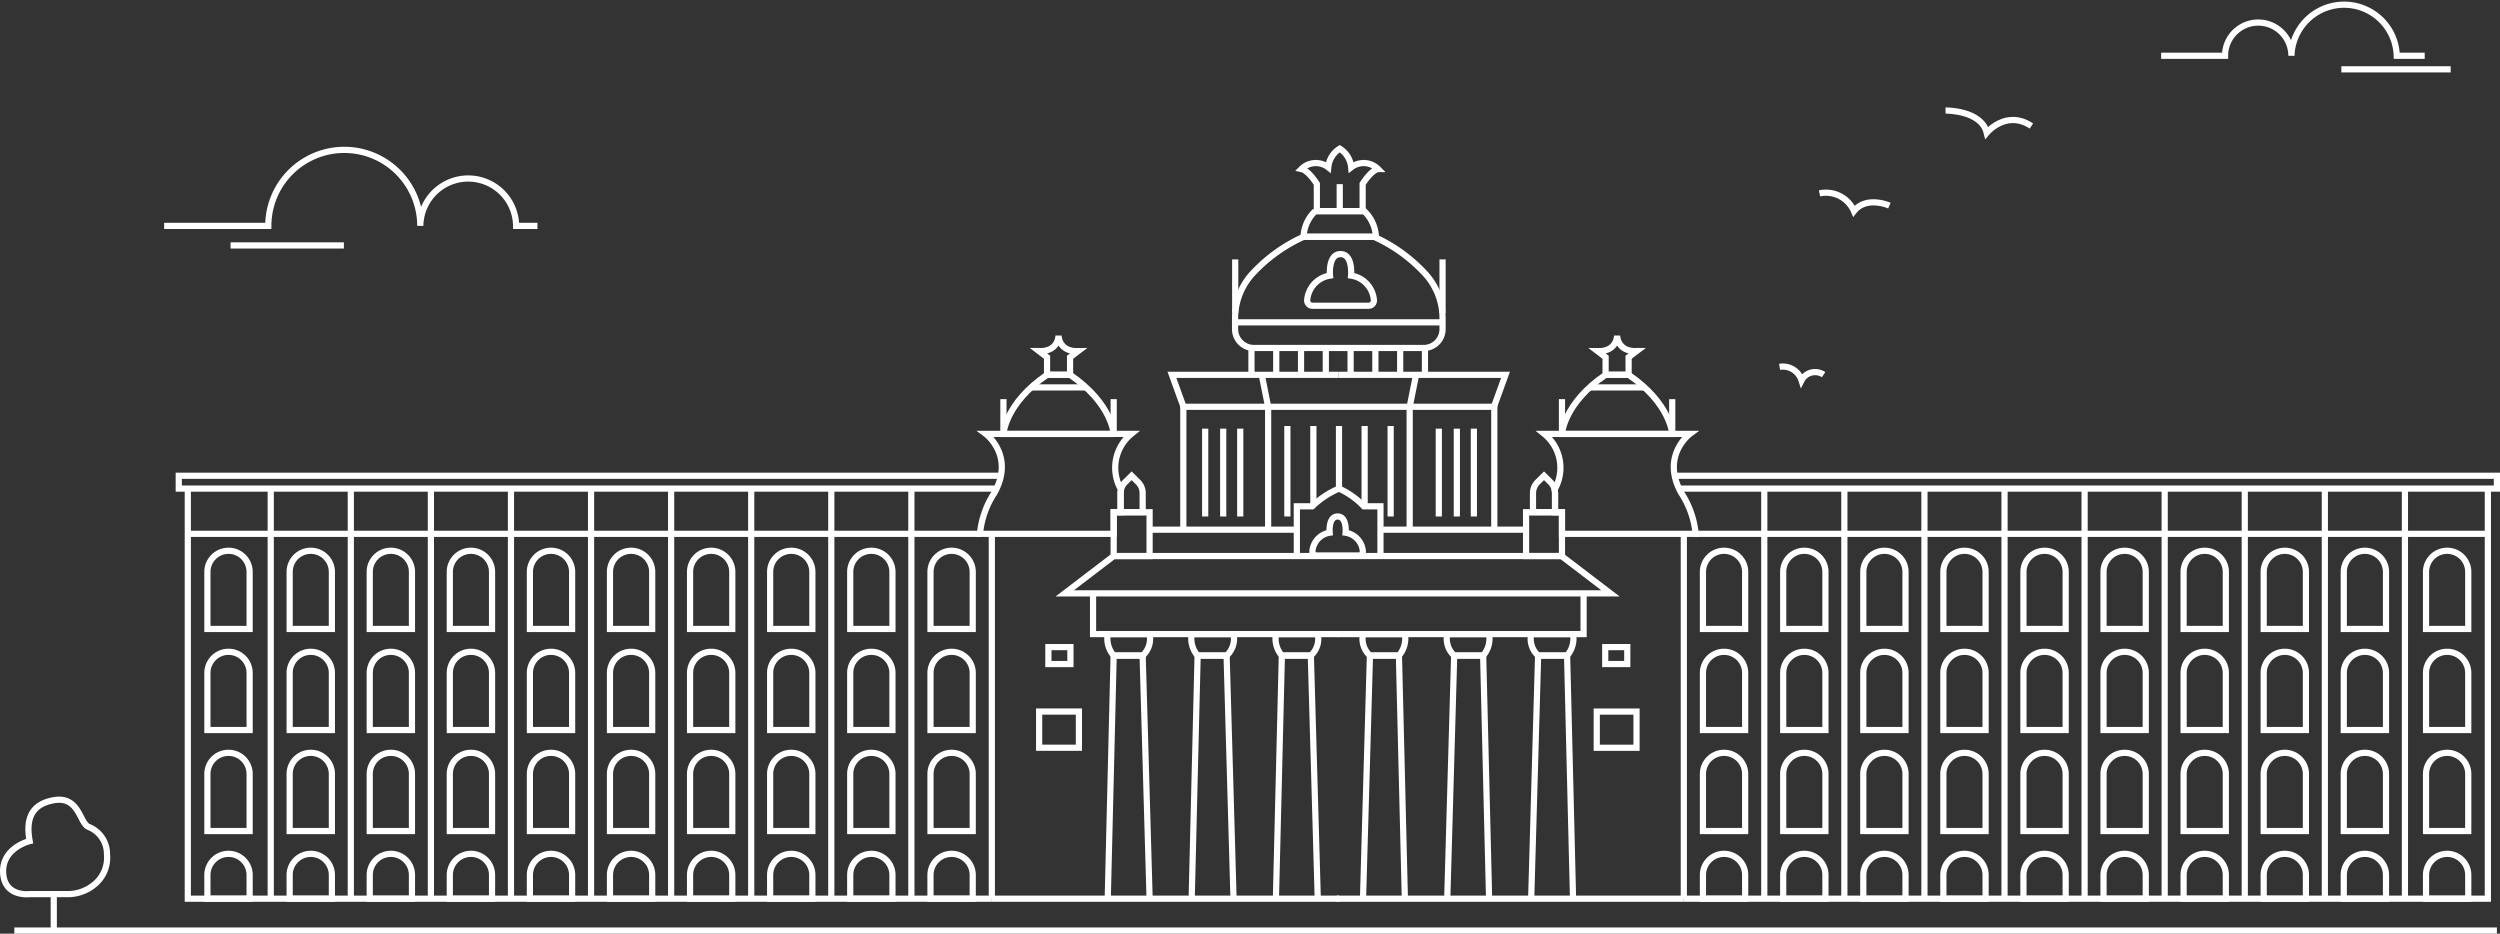 <svg xmlns="http://www.w3.org/2000/svg" width="403.297" height="150.619" viewBox="0 0 403.297 150.619"><rect x="0" y="0" width="403.297" height="150.619" fill="#333333" stroke="none"/><defs><style>.a{fill:none;stroke:#fff;stroke-miterlimit:10;}</style></defs><g transform="translate(-25.847 -98.742)"><path class="a" d="M56.143,177.56v66.16H185.848"/><line class="a" y2="66.16" transform="translate(69.521 177.56)"/><line class="a" y2="66.16" transform="translate(82.439 177.56)"/><line class="a" y2="66.16" transform="translate(95.357 177.56)"/><line class="a" y2="66.16" transform="translate(108.276 177.56)"/><line class="a" y2="66.16" transform="translate(121.194 177.56)"/><line class="a" y2="66.16" transform="translate(134.113 177.56)"/><line class="a" y2="66.16" transform="translate(147.031 177.56)"/><line class="a" y2="66.16" transform="translate(159.95 177.56)"/><line class="a" y2="66.16" transform="translate(172.868 177.56)"/><line class="a" y2="58.863" transform="translate(185.848 184.857)"/><path class="a" d="M186.614,177.56H54.683v-2.068H187.31"/><line class="a" x2="127.942" transform="translate(56.143 184.857)"/><path class="a" d="M3.405,0h0A3.405,3.405,0,0,1,6.811,3.405v9.213a0,0,0,0,1,0,0H0a0,0,0,0,1,0,0V3.405A3.405,3.405,0,0,1,3.405,0Z" transform="translate(59.305 187.593)"/><path class="a" d="M3.405,0h0A3.405,3.405,0,0,1,6.811,3.405v9.213a0,0,0,0,1,0,0H0a0,0,0,0,1,0,0V3.405A3.405,3.405,0,0,1,3.405,0Z" transform="translate(59.305 203.89)"/><path class="a" d="M3.405,0h0A3.405,3.405,0,0,1,6.811,3.405v9.213a0,0,0,0,1,0,0H0a0,0,0,0,1,0,0V3.405A3.405,3.405,0,0,1,3.405,0Z" transform="translate(59.305 220.187)"/><path class="a" d="M3.405,0h0A3.405,3.405,0,0,1,6.811,3.405V7.236a0,0,0,0,1,0,0H0a0,0,0,0,1,0,0V3.405A3.405,3.405,0,0,1,3.405,0Z" transform="translate(59.305 236.484)"/><path class="a" d="M3.405,0h0A3.405,3.405,0,0,1,6.811,3.405v9.213a0,0,0,0,1,0,0H0a0,0,0,0,1,0,0V3.405A3.405,3.405,0,0,1,3.405,0Z" transform="translate(72.574 187.593)"/><path class="a" d="M3.405,0h0A3.405,3.405,0,0,1,6.811,3.405v9.213a0,0,0,0,1,0,0H0a0,0,0,0,1,0,0V3.405A3.405,3.405,0,0,1,3.405,0Z" transform="translate(72.574 203.89)"/><path class="a" d="M3.405,0h0A3.405,3.405,0,0,1,6.811,3.405v9.213a0,0,0,0,1,0,0H0a0,0,0,0,1,0,0V3.405A3.405,3.405,0,0,1,3.405,0Z" transform="translate(72.574 220.187)"/><path class="a" d="M3.405,0h0A3.405,3.405,0,0,1,6.811,3.405V7.236a0,0,0,0,1,0,0H0a0,0,0,0,1,0,0V3.405A3.405,3.405,0,0,1,3.405,0Z" transform="translate(72.575 236.484)"/><path class="a" d="M3.405,0h0A3.405,3.405,0,0,1,6.811,3.405v9.213a0,0,0,0,1,0,0H0a0,0,0,0,1,0,0V3.405A3.405,3.405,0,0,1,3.405,0Z" transform="translate(85.493 187.593)"/><path class="a" d="M3.405,0h0A3.405,3.405,0,0,1,6.811,3.405v9.213a0,0,0,0,1,0,0H0a0,0,0,0,1,0,0V3.405A3.405,3.405,0,0,1,3.405,0Z" transform="translate(85.493 203.89)"/><path class="a" d="M3.405,0h0A3.405,3.405,0,0,1,6.811,3.405v9.213a0,0,0,0,1,0,0H0a0,0,0,0,1,0,0V3.405A3.405,3.405,0,0,1,3.405,0Z" transform="translate(85.493 220.187)"/><path class="a" d="M3.405,0h0A3.405,3.405,0,0,1,6.811,3.405V7.236a0,0,0,0,1,0,0H0a0,0,0,0,1,0,0V3.405A3.405,3.405,0,0,1,3.405,0Z" transform="translate(85.493 236.484)"/><path class="a" d="M3.405,0h0A3.405,3.405,0,0,1,6.811,3.405v9.213a0,0,0,0,1,0,0H0a0,0,0,0,1,0,0V3.405A3.405,3.405,0,0,1,3.405,0Z" transform="translate(98.411 187.593)"/><path class="a" d="M3.405,0h0A3.405,3.405,0,0,1,6.811,3.405v9.213a0,0,0,0,1,0,0H0a0,0,0,0,1,0,0V3.405A3.405,3.405,0,0,1,3.405,0Z" transform="translate(98.411 203.89)"/><path class="a" d="M3.405,0h0A3.405,3.405,0,0,1,6.811,3.405v9.213a0,0,0,0,1,0,0H0a0,0,0,0,1,0,0V3.405A3.405,3.405,0,0,1,3.405,0Z" transform="translate(98.411 220.187)"/><path class="a" d="M3.405,0h0A3.405,3.405,0,0,1,6.811,3.405V7.236a0,0,0,0,1,0,0H0a0,0,0,0,1,0,0V3.405A3.405,3.405,0,0,1,3.405,0Z" transform="translate(98.411 236.484)"/><path class="a" d="M3.405,0h0A3.405,3.405,0,0,1,6.811,3.405v9.213a0,0,0,0,1,0,0H0a0,0,0,0,1,0,0V3.405A3.405,3.405,0,0,1,3.405,0Z" transform="translate(111.33 187.593)"/><path class="a" d="M3.405,0h0A3.405,3.405,0,0,1,6.811,3.405v9.213a0,0,0,0,1,0,0H0a0,0,0,0,1,0,0V3.405A3.405,3.405,0,0,1,3.405,0Z" transform="translate(111.33 203.89)"/><path class="a" d="M3.405,0h0A3.405,3.405,0,0,1,6.811,3.405v9.213a0,0,0,0,1,0,0H0a0,0,0,0,1,0,0V3.405A3.405,3.405,0,0,1,3.405,0Z" transform="translate(111.33 220.187)"/><path class="a" d="M3.405,0h0A3.405,3.405,0,0,1,6.811,3.405V7.236a0,0,0,0,1,0,0H0a0,0,0,0,1,0,0V3.405A3.405,3.405,0,0,1,3.405,0Z" transform="translate(111.33 236.484)"/><path class="a" d="M3.405,0h0A3.405,3.405,0,0,1,6.811,3.405v9.213a0,0,0,0,1,0,0H0a0,0,0,0,1,0,0V3.405A3.405,3.405,0,0,1,3.405,0Z" transform="translate(124.248 187.593)"/><path class="a" d="M3.405,0h0A3.405,3.405,0,0,1,6.811,3.405v9.213a0,0,0,0,1,0,0H0a0,0,0,0,1,0,0V3.405A3.405,3.405,0,0,1,3.405,0Z" transform="translate(124.248 203.89)"/><path class="a" d="M3.405,0h0A3.405,3.405,0,0,1,6.811,3.405v9.213a0,0,0,0,1,0,0H0a0,0,0,0,1,0,0V3.405A3.405,3.405,0,0,1,3.405,0Z" transform="translate(124.248 220.187)"/><path class="a" d="M3.405,0h0A3.405,3.405,0,0,1,6.811,3.405V7.236a0,0,0,0,1,0,0H0a0,0,0,0,1,0,0V3.405A3.405,3.405,0,0,1,3.405,0Z" transform="translate(124.248 236.484)"/><path class="a" d="M3.405,0h0A3.405,3.405,0,0,1,6.811,3.405v9.213a0,0,0,0,1,0,0H0a0,0,0,0,1,0,0V3.405A3.405,3.405,0,0,1,3.405,0Z" transform="translate(137.167 187.593)"/><path class="a" d="M3.405,0h0A3.405,3.405,0,0,1,6.811,3.405v9.213a0,0,0,0,1,0,0H0a0,0,0,0,1,0,0V3.405A3.405,3.405,0,0,1,3.405,0Z" transform="translate(137.167 203.89)"/><path class="a" d="M3.405,0h0A3.405,3.405,0,0,1,6.811,3.405v9.213a0,0,0,0,1,0,0H0a0,0,0,0,1,0,0V3.405A3.405,3.405,0,0,1,3.405,0Z" transform="translate(137.167 220.187)"/><path class="a" d="M3.405,0h0A3.405,3.405,0,0,1,6.811,3.405V7.236a0,0,0,0,1,0,0H0a0,0,0,0,1,0,0V3.405A3.405,3.405,0,0,1,3.405,0Z" transform="translate(137.167 236.484)"/><path class="a" d="M3.405,0h0A3.405,3.405,0,0,1,6.811,3.405v9.213a0,0,0,0,1,0,0H0a0,0,0,0,1,0,0V3.405A3.405,3.405,0,0,1,3.405,0Z" transform="translate(150.085 187.593)"/><path class="a" d="M3.405,0h0A3.405,3.405,0,0,1,6.811,3.405v9.213a0,0,0,0,1,0,0H0a0,0,0,0,1,0,0V3.405A3.405,3.405,0,0,1,3.405,0Z" transform="translate(150.085 203.89)"/><path class="a" d="M3.405,0h0A3.405,3.405,0,0,1,6.811,3.405v9.213a0,0,0,0,1,0,0H0a0,0,0,0,1,0,0V3.405A3.405,3.405,0,0,1,3.405,0Z" transform="translate(150.085 220.187)"/><path class="a" d="M3.405,0h0A3.405,3.405,0,0,1,6.811,3.405V7.236a0,0,0,0,1,0,0H0a0,0,0,0,1,0,0V3.405A3.405,3.405,0,0,1,3.405,0Z" transform="translate(150.085 236.484)"/><path class="a" d="M3.405,0h0A3.405,3.405,0,0,1,6.811,3.405v9.213a0,0,0,0,1,0,0H0a0,0,0,0,1,0,0V3.405A3.405,3.405,0,0,1,3.405,0Z" transform="translate(163.004 187.593)"/><path class="a" d="M3.405,0h0A3.405,3.405,0,0,1,6.811,3.405v9.213a0,0,0,0,1,0,0H0a0,0,0,0,1,0,0V3.405A3.405,3.405,0,0,1,3.405,0Z" transform="translate(163.004 203.89)"/><path class="a" d="M3.405,0h0A3.405,3.405,0,0,1,6.811,3.405v9.213a0,0,0,0,1,0,0H0a0,0,0,0,1,0,0V3.405A3.405,3.405,0,0,1,3.405,0Z" transform="translate(163.004 220.187)"/><path class="a" d="M3.405,0h0A3.405,3.405,0,0,1,6.811,3.405V7.236a0,0,0,0,1,0,0H0a0,0,0,0,1,0,0V3.405A3.405,3.405,0,0,1,3.405,0Z" transform="translate(163.004 236.484)"/><path class="a" d="M3.405,0h0A3.405,3.405,0,0,1,6.811,3.405v9.213a0,0,0,0,1,0,0H0a0,0,0,0,1,0,0V3.405A3.405,3.405,0,0,1,3.405,0Z" transform="translate(175.953 187.593)"/><path class="a" d="M3.405,0h0A3.405,3.405,0,0,1,6.811,3.405v9.213a0,0,0,0,1,0,0H0a0,0,0,0,1,0,0V3.405A3.405,3.405,0,0,1,3.405,0Z" transform="translate(175.953 203.89)"/><path class="a" d="M3.405,0h0A3.405,3.405,0,0,1,6.811,3.405v9.213a0,0,0,0,1,0,0H0a0,0,0,0,1,0,0V3.405A3.405,3.405,0,0,1,3.405,0Z" transform="translate(175.953 220.187)"/><path class="a" d="M3.405,0h0A3.405,3.405,0,0,1,6.811,3.405V7.236a0,0,0,0,1,0,0H0a0,0,0,0,1,0,0V3.405A3.405,3.405,0,0,1,3.405,0Z" transform="translate(175.953 236.484)"/><path class="a" d="M196.611,152.871s.031,2.585-3.131,2.524l1.277.973V159.2h3.709v-2.827l1.277-.973C196.581,155.456,196.611,152.871,196.611,152.871Z"/><path class="a" d="M198.466,159.2h-3.709c-6.78,4.637-7.039,9.547-7.039,9.547h17.787S205.246,163.832,198.466,159.2Z"/><line class="a" x1="8.876" transform="translate(192.174 161.239)"/><line class="a" y1="5.609" transform="translate(187.718 163.133)"/><line class="a" y1="5.609" transform="translate(205.505 163.133)"/><path class="a" d="M206.622,178.3c0-.313.1-.5,0-.707a7.044,7.044,0,0,1,1.726-8.85H184.875s4.713,3.5,1.4,9.487a14.509,14.509,0,0,0-2.341,6.628h21.572v-3.481h1.117Z"/><rect class="a" width="5.792" height="7.069" transform="translate(205.505 181.376)"/><path class="a" d="M210.179,178.3a2.515,2.515,0,0,0-.747-1.789l-1.031-1.018-1.031,1.018a2.516,2.516,0,0,0-.748,1.789v3.077h3.557Z"/><path class="a" d="M205.505,184.857"/><rect class="a" width="3.557" height="2.736" transform="translate(194.97 203.13)"/><rect class="a" width="6.415" height="5.838" transform="translate(193.48 213.528)"/><path class="a" d="M277.761,188.444H205.5l-7.89,6.02h88.036Z"/><path class="a" d="M241.853,201.032H202.175v-6.567"/><path class="a" d="M241.633,201.032h39.678v-6.567"/><path class="a" d="M204.547,243.72,205.5,204.5h4.675L211.3,243.72"/><path class="a" d="M204.547,201.032a4.188,4.188,0,0,0,.958,3.466h4.674a3.65,3.65,0,0,0,1.118-3.466Z"/><path class="a" d="M218.088,243.72l.958-39.222h4.675l1.117,39.222"/><path class="a" d="M218.088,201.032a4.184,4.184,0,0,0,.958,3.466h4.674a3.652,3.652,0,0,0,1.118-3.466Z"/><path class="a" d="M231.676,243.72l.958-39.222h4.675l1.117,39.222"/><path class="a" d="M231.676,201.032a4.188,4.188,0,0,0,.958,3.466h4.675a3.65,3.65,0,0,0,1.117-3.466Z"/><path class="a" d="M279.607,243.72l-.958-39.222h-4.675l-1.117,39.222"/><path class="a" d="M279.607,201.032a4.188,4.188,0,0,1-.958,3.466h-4.675a3.65,3.65,0,0,1-1.117-3.466Z"/><path class="a" d="M266.066,243.72l-.958-39.222h-4.675l-1.117,39.222"/><path class="a" d="M266.066,201.032a4.188,4.188,0,0,1-.958,3.466h-4.675a3.65,3.65,0,0,1-1.117-3.466Z"/><path class="a" d="M252.477,243.72l-.958-39.222h-4.675l-1.117,39.222"/><path class="a" d="M252.477,201.032a4.184,4.184,0,0,1-.958,3.466h-4.674a3.652,3.652,0,0,1-1.118-3.466Z"/><line class="a" x2="56.005" transform="translate(185.848 243.72)"/><path class="a" d="M427.184,177.56v66.16H297.478"/><line class="a" y2="66.16" transform="translate(413.806 177.56)"/><line class="a" y2="66.16" transform="translate(400.888 177.56)"/><line class="a" y2="66.16" transform="translate(387.969 177.56)"/><line class="a" y2="66.16" transform="translate(375.051 177.56)"/><line class="a" y2="66.16" transform="translate(362.132 177.56)"/><line class="a" y2="66.16" transform="translate(349.214 177.56)"/><line class="a" y2="66.16" transform="translate(336.295 177.56)"/><line class="a" y2="66.16" transform="translate(323.377 177.56)"/><line class="a" y2="66.16" transform="translate(310.459 177.56)"/><line class="a" y2="58.863" transform="translate(297.478 184.857)"/><path class="a" d="M296.712,177.56H428.644v-2.068H296.017"/><line class="a" x1="127.942" transform="translate(299.242 184.857)"/><path class="a" d="M0,0H6.811a0,0,0,0,1,0,0V9.213a3.405,3.405,0,0,1-3.405,3.405h0A3.405,3.405,0,0,1,0,9.213V0A0,0,0,0,1,0,0Z" transform="translate(424.022 200.211) rotate(180)"/><path class="a" d="M0,0H6.811a0,0,0,0,1,0,0V9.213a3.405,3.405,0,0,1-3.405,3.405h0A3.405,3.405,0,0,1,0,9.213V0A0,0,0,0,1,0,0Z" transform="translate(424.022 216.508) rotate(180)"/><path class="a" d="M0,0H6.811a0,0,0,0,1,0,0V9.213a3.405,3.405,0,0,1-3.405,3.405h0A3.405,3.405,0,0,1,0,9.213V0A0,0,0,0,1,0,0Z" transform="translate(424.022 232.805) rotate(-180)"/><path class="a" d="M0,0H6.811a0,0,0,0,1,0,0V3.831A3.405,3.405,0,0,1,3.405,7.236h0A3.405,3.405,0,0,1,0,3.831V0A0,0,0,0,1,0,0Z" transform="translate(424.022 243.72) rotate(180)"/><path class="a" d="M0,0H6.811a0,0,0,0,1,0,0V9.213a3.405,3.405,0,0,1-3.405,3.405h0A3.405,3.405,0,0,1,0,9.213V0A0,0,0,0,1,0,0Z" transform="translate(410.752 200.211) rotate(180)"/><path class="a" d="M0,0H6.811a0,0,0,0,1,0,0V9.213a3.405,3.405,0,0,1-3.405,3.405h0A3.405,3.405,0,0,1,0,9.213V0A0,0,0,0,1,0,0Z" transform="translate(410.752 216.508) rotate(180)"/><path class="a" d="M0,0H6.811a0,0,0,0,1,0,0V9.213a3.405,3.405,0,0,1-3.405,3.405h0A3.405,3.405,0,0,1,0,9.213V0A0,0,0,0,1,0,0Z" transform="translate(410.752 232.805) rotate(180)"/><path class="a" d="M0,0H6.811a0,0,0,0,1,0,0V3.831A3.405,3.405,0,0,1,3.405,7.236h0A3.405,3.405,0,0,1,0,3.831V0A0,0,0,0,1,0,0Z" transform="translate(410.752 243.72) rotate(-180)"/><path class="a" d="M0,0H6.811a0,0,0,0,1,0,0V9.213a3.405,3.405,0,0,1-3.405,3.405h0A3.405,3.405,0,0,1,0,9.213V0A0,0,0,0,1,0,0Z" transform="translate(397.834 200.211) rotate(180)"/><path class="a" d="M0,0H6.811a0,0,0,0,1,0,0V9.213a3.405,3.405,0,0,1-3.405,3.405h0A3.405,3.405,0,0,1,0,9.213V0A0,0,0,0,1,0,0Z" transform="translate(397.834 216.508) rotate(180)"/><path class="a" d="M0,0H6.811a0,0,0,0,1,0,0V9.213a3.405,3.405,0,0,1-3.405,3.405h0A3.405,3.405,0,0,1,0,9.213V0A0,0,0,0,1,0,0Z" transform="translate(397.834 232.805) rotate(-180)"/><path class="a" d="M0,0H6.811a0,0,0,0,1,0,0V3.831A3.405,3.405,0,0,1,3.405,7.236h0A3.405,3.405,0,0,1,0,3.831V0A0,0,0,0,1,0,0Z" transform="translate(397.834 243.72) rotate(180)"/><path class="a" d="M0,0H6.811a0,0,0,0,1,0,0V9.213a3.405,3.405,0,0,1-3.405,3.405h0A3.405,3.405,0,0,1,0,9.213V0A0,0,0,0,1,0,0Z" transform="translate(384.915 200.211) rotate(-180)"/><path class="a" d="M0,0H6.811a0,0,0,0,1,0,0V9.213a3.405,3.405,0,0,1-3.405,3.405h0A3.405,3.405,0,0,1,0,9.213V0A0,0,0,0,1,0,0Z" transform="translate(384.915 216.508) rotate(180)"/><path class="a" d="M0,0H6.811a0,0,0,0,1,0,0V9.213a3.405,3.405,0,0,1-3.405,3.405h0A3.405,3.405,0,0,1,0,9.213V0A0,0,0,0,1,0,0Z" transform="translate(384.915 232.805) rotate(-180)"/><path class="a" d="M0,0H6.811a0,0,0,0,1,0,0V3.831A3.405,3.405,0,0,1,3.405,7.236h0A3.405,3.405,0,0,1,0,3.831V0A0,0,0,0,1,0,0Z" transform="translate(384.915 243.72) rotate(180)"/><path class="a" d="M0,0H6.811a0,0,0,0,1,0,0V9.213a3.405,3.405,0,0,1-3.405,3.405h0A3.405,3.405,0,0,1,0,9.213V0A0,0,0,0,1,0,0Z" transform="translate(371.997 200.211) rotate(-180)"/><path class="a" d="M0,0H6.811a0,0,0,0,1,0,0V9.213a3.405,3.405,0,0,1-3.405,3.405h0A3.405,3.405,0,0,1,0,9.213V0A0,0,0,0,1,0,0Z" transform="translate(371.997 216.508) rotate(-180)"/><path class="a" d="M0,0H6.811a0,0,0,0,1,0,0V9.213a3.405,3.405,0,0,1-3.405,3.405h0A3.405,3.405,0,0,1,0,9.213V0A0,0,0,0,1,0,0Z" transform="translate(371.997 232.805) rotate(-180)"/><path class="a" d="M0,0H6.811a0,0,0,0,1,0,0V3.831A3.405,3.405,0,0,1,3.405,7.236h0A3.405,3.405,0,0,1,0,3.831V0A0,0,0,0,1,0,0Z" transform="translate(371.997 243.72) rotate(180)"/><path class="a" d="M0,0H6.811a0,0,0,0,1,0,0V9.213a3.405,3.405,0,0,1-3.405,3.405h0A3.405,3.405,0,0,1,0,9.213V0A0,0,0,0,1,0,0Z" transform="translate(359.078 200.211) rotate(-180)"/><path class="a" d="M0,0H6.811a0,0,0,0,1,0,0V9.213a3.405,3.405,0,0,1-3.405,3.405h0A3.405,3.405,0,0,1,0,9.213V0A0,0,0,0,1,0,0Z" transform="translate(359.078 216.508) rotate(180)"/><path class="a" d="M0,0H6.811a0,0,0,0,1,0,0V9.213a3.405,3.405,0,0,1-3.405,3.405h0A3.405,3.405,0,0,1,0,9.213V0A0,0,0,0,1,0,0Z" transform="translate(359.078 232.805) rotate(-180)"/><path class="a" d="M0,0H6.811a0,0,0,0,1,0,0V3.831A3.405,3.405,0,0,1,3.405,7.236h0A3.405,3.405,0,0,1,0,3.831V0A0,0,0,0,1,0,0Z" transform="translate(359.078 243.72) rotate(180)"/><path class="a" d="M0,0H6.811a0,0,0,0,1,0,0V9.213a3.405,3.405,0,0,1-3.405,3.405h0A3.405,3.405,0,0,1,0,9.213V0A0,0,0,0,1,0,0Z" transform="translate(346.16 200.211) rotate(-180)"/><path class="a" d="M0,0H6.811a0,0,0,0,1,0,0V9.213a3.405,3.405,0,0,1-3.405,3.405h0A3.405,3.405,0,0,1,0,9.213V0A0,0,0,0,1,0,0Z" transform="translate(346.16 216.508) rotate(180)"/><path class="a" d="M0,0H6.811a0,0,0,0,1,0,0V9.213a3.405,3.405,0,0,1-3.405,3.405h0A3.405,3.405,0,0,1,0,9.213V0A0,0,0,0,1,0,0Z" transform="translate(346.16 232.805) rotate(-180)"/><path class="a" d="M0,0H6.811a0,0,0,0,1,0,0V3.831A3.405,3.405,0,0,1,3.405,7.236h0A3.405,3.405,0,0,1,0,3.831V0A0,0,0,0,1,0,0Z" transform="translate(346.16 243.72) rotate(180)"/><path class="a" d="M0,0H6.811a0,0,0,0,1,0,0V9.213a3.405,3.405,0,0,1-3.405,3.405h0A3.405,3.405,0,0,1,0,9.213V0A0,0,0,0,1,0,0Z" transform="translate(333.242 200.211) rotate(180)"/><path class="a" d="M0,0H6.811a0,0,0,0,1,0,0V9.213a3.405,3.405,0,0,1-3.405,3.405h0A3.405,3.405,0,0,1,0,9.213V0A0,0,0,0,1,0,0Z" transform="translate(333.242 216.508) rotate(-180)"/><path class="a" d="M0,0H6.811a0,0,0,0,1,0,0V9.213a3.405,3.405,0,0,1-3.405,3.405h0A3.405,3.405,0,0,1,0,9.213V0A0,0,0,0,1,0,0Z" transform="translate(333.242 232.805) rotate(-180)"/><path class="a" d="M0,0H6.811a0,0,0,0,1,0,0V3.831A3.405,3.405,0,0,1,3.405,7.236h0A3.405,3.405,0,0,1,0,3.831V0A0,0,0,0,1,0,0Z" transform="translate(333.242 243.72) rotate(-180)"/><path class="a" d="M0,0H6.811a0,0,0,0,1,0,0V9.213a3.405,3.405,0,0,1-3.405,3.405h0A3.405,3.405,0,0,1,0,9.213V0A0,0,0,0,1,0,0Z" transform="translate(320.323 200.211) rotate(180)"/><path class="a" d="M0,0H6.811a0,0,0,0,1,0,0V9.213a3.405,3.405,0,0,1-3.405,3.405h0A3.405,3.405,0,0,1,0,9.213V0A0,0,0,0,1,0,0Z" transform="translate(320.323 216.508) rotate(180)"/><path class="a" d="M0,0H6.811a0,0,0,0,1,0,0V9.213a3.405,3.405,0,0,1-3.405,3.405h0A3.405,3.405,0,0,1,0,9.213V0A0,0,0,0,1,0,0Z" transform="translate(320.323 232.805) rotate(-180)"/><path class="a" d="M0,0H6.811a0,0,0,0,1,0,0V3.831A3.405,3.405,0,0,1,3.405,7.236h0A3.405,3.405,0,0,1,0,3.831V0A0,0,0,0,1,0,0Z" transform="translate(320.323 243.72) rotate(-180)"/><path class="a" d="M0,0H6.811a0,0,0,0,1,0,0V9.213a3.405,3.405,0,0,1-3.405,3.405h0A3.405,3.405,0,0,1,0,9.213V0A0,0,0,0,1,0,0Z" transform="translate(307.374 200.211) rotate(-180)"/><path class="a" d="M0,0H6.811a0,0,0,0,1,0,0V9.213a3.405,3.405,0,0,1-3.405,3.405h0A3.405,3.405,0,0,1,0,9.213V0A0,0,0,0,1,0,0Z" transform="translate(307.374 216.508) rotate(-180)"/><path class="a" d="M0,0H6.811a0,0,0,0,1,0,0V9.213a3.405,3.405,0,0,1-3.405,3.405h0A3.405,3.405,0,0,1,0,9.213V0A0,0,0,0,1,0,0Z" transform="translate(307.374 232.805) rotate(180)"/><path class="a" d="M0,0H6.811a0,0,0,0,1,0,0V3.831A3.405,3.405,0,0,1,3.405,7.236h0A3.405,3.405,0,0,1,0,3.831V0A0,0,0,0,1,0,0Z" transform="translate(307.374 243.72) rotate(180)"/><path class="a" d="M286.715,152.871s-.03,2.585,3.132,2.524l-1.277.973V159.2h-3.709v-2.827l-1.277-.973C286.746,155.456,286.715,152.871,286.715,152.871Z"/><path class="a" d="M284.861,159.2h3.709c6.78,4.637,7.039,9.547,7.039,9.547H277.822S278.08,163.832,284.861,159.2Z"/><line class="a" x2="8.876" transform="translate(282.276 161.239)"/><line class="a" y1="5.609" transform="translate(295.609 163.133)"/><line class="a" y1="5.609" transform="translate(277.822 163.133)"/><path class="a" d="M276.7,178.3c0-.313-.1-.5,0-.707a7.044,7.044,0,0,0-1.726-8.85h23.472s-4.712,3.5-1.4,9.487a14.52,14.52,0,0,1,2.341,6.628H277.822v-3.481H276.7Z"/><rect class="a" width="5.792" height="7.069" transform="translate(277.822 188.445) rotate(-180)"/><path class="a" d="M273.147,178.3a2.516,2.516,0,0,1,.748-1.789l1.031-1.018,1.031,1.018a2.516,2.516,0,0,1,.748,1.789v3.077h-3.558Z"/><path class="a" d="M277.822,184.857"/><rect class="a" width="3.557" height="2.736" transform="translate(288.357 205.866) rotate(-180)"/><rect class="a" width="6.415" height="5.838" transform="translate(289.847 219.366) rotate(-180)"/><line class="a" x1="56.005" transform="translate(241.473 243.72)"/><path class="a" d="M235.051,188.445v-8.027h2.485a14.161,14.161,0,0,1,4.317-2.858,12.93,12.93,0,0,1,4.014,2.858h2.675v8.027"/><line class="a" y1="10.094" transform="translate(241.853 167.465)"/><line class="a" y1="12.781" transform="translate(237.718 167.465)"/><line class="a" y1="14.594" transform="translate(233.523 167.465)"/><line class="a" y1="12.781" transform="translate(245.988 167.465)"/><line class="a" y1="14.594" transform="translate(250.184 167.465)"/><line class="a" x1="23.755" transform="translate(211.297 184.188)"/><path class="a" d="M216.739,184.188V164.364h50.167v19.824"/><line class="a" x2="23.594" transform="translate(248.542 184.188)"/><line class="a" y2="14.169" transform="translate(225.921 167.891)"/><line class="a" y2="14.169" transform="translate(223.174 167.891)"/><line class="a" y2="14.169" transform="translate(220.266 167.891)"/><line class="a" y2="14.169" transform="translate(263.608 167.891)"/><line class="a" y2="14.169" transform="translate(260.861 167.891)"/><line class="a" y2="14.169" transform="translate(257.953 167.891)"/><path class="a" d="M216.762,164.348l-1.862-5.136h26.908"/><path class="a" d="M266.854,164.348l1.862-5.136H241.808"/><line class="a" y1="19.824" transform="translate(230.421 164.364)"/><line class="a" y1="19.824" transform="translate(253.255 164.364)"/><line class="a" x2="1.034" y2="5.169" transform="translate(229.388 159.195)"/><line class="a" x1="1.034" y2="5.169" transform="translate(253.255 159.195)"/><line class="a" y2="4.317" transform="translate(227.731 154.878)"/><line class="a" y2="4.317" transform="translate(231.729 154.878)"/><line class="a" y2="4.317" transform="translate(235.727 154.878)"/><line class="a" y2="4.317" transform="translate(239.725 154.878)"/><line class="a" y2="4.317" transform="translate(243.723 154.878)"/><line class="a" y2="4.317" transform="translate(247.721 154.878)"/><line class="a" y2="4.317" transform="translate(251.72 154.878)"/><line class="a" y1="8.633" transform="translate(225.109 140.588)"/><line class="a" x1="33.45" transform="translate(225.109 150.743)"/><line class="a" y2="4.317" transform="translate(255.718 154.878)"/><path class="a" d="M255.451,142.571a25.351,25.351,0,0,0-7.959-5.632H236.154a25.351,25.351,0,0,0-7.959,5.632,10.681,10.681,0,0,0-3.108,7.528v1.739a3.04,3.04,0,0,0,3.04,3.04h27.392a3.04,3.04,0,0,0,3.04-3.04V150.1A10.681,10.681,0,0,0,255.451,142.571Z"/><line class="a" y1="8.633" transform="translate(258.559 140.588)"/><path class="a" d="M243.8,143.2s.335-3.466-1.7-3.466-1.7,3.466-1.7,3.466a4.346,4.346,0,0,0-3.669,3.855.855.855,0,0,0,.844,1.009h9.055a.854.854,0,0,0,.844-1.009A4.346,4.346,0,0,0,243.8,143.2Z"/><path class="a" d="M242.919,184.678s.253-2.618-1.286-2.618-1.286,2.618-1.286,2.618a3.284,3.284,0,0,0-2.772,2.913.645.645,0,0,0,.637.762h6.842a.645.645,0,0,0,.637-.762A3.284,3.284,0,0,0,242.919,184.678Z"/><path class="a" d="M245.92,132.8h-7.9a6.041,6.041,0,0,0-1.885,4.135h11.669A6.04,6.04,0,0,0,245.92,132.8Z"/><path class="a" d="M243.819,125.735a3.956,3.956,0,0,0-1.848-3.01,3.957,3.957,0,0,0-1.847,3.01,3.277,3.277,0,0,0-4.332.274c1.163.251,2.485,2.394,2.485,2.394v4.4h7.389v-4.4s1.322-2.143,2.485-2.394A3.277,3.277,0,0,0,243.819,125.735Z"/><line class="a" y1="4.355" transform="translate(241.971 128.449)"/><line class="a" y1="5.881" transform="translate(34.519 242.98)"/><path class="a" d="M30.631,242.98h6.017a6.745,6.745,0,0,0,4.918-2,5.589,5.589,0,0,0,1.54-4.414,4.692,4.692,0,0,0-3.03-4.455c-1.425-.713-1.49-4.99-5.557-4.278s-4.423,3.654-3.888,6.594c0,0-4.456,1.07-4.277,5.08S30.631,242.98,30.631,242.98Z"/><line class="a" x1="400.485" transform="translate(28.158 248.861)"/><path class="a" d="M417,107.738h-4.51a8.5,8.5,0,0,0-16.992,0,5.355,5.355,0,1,0-10.71,0H374.48"/><line class="a" x1="17.636" transform="translate(403.551 109.925)"/><path class="a" d="M52.329,135.179h16.8a12.26,12.26,0,1,1,24.52,0,7.729,7.729,0,0,1,15.457,0h3.44"/><line class="a" x2="18.283" transform="translate(63.04 138.335)"/><path class="a" d="M312.928,157.924a3.159,3.159,0,0,1,3.543,2.174,2.457,2.457,0,0,1,3.554-.916"/><path class="a" d="M330.644,131.913s-3.7-1.651-5.717.885a4.92,4.92,0,0,0-5.557-2.858"/><path class="a" d="M339.7,116.572s5.758-.081,6.644,3.583c0,0,3.14-3.785,7.207-1.087"/></g></svg>